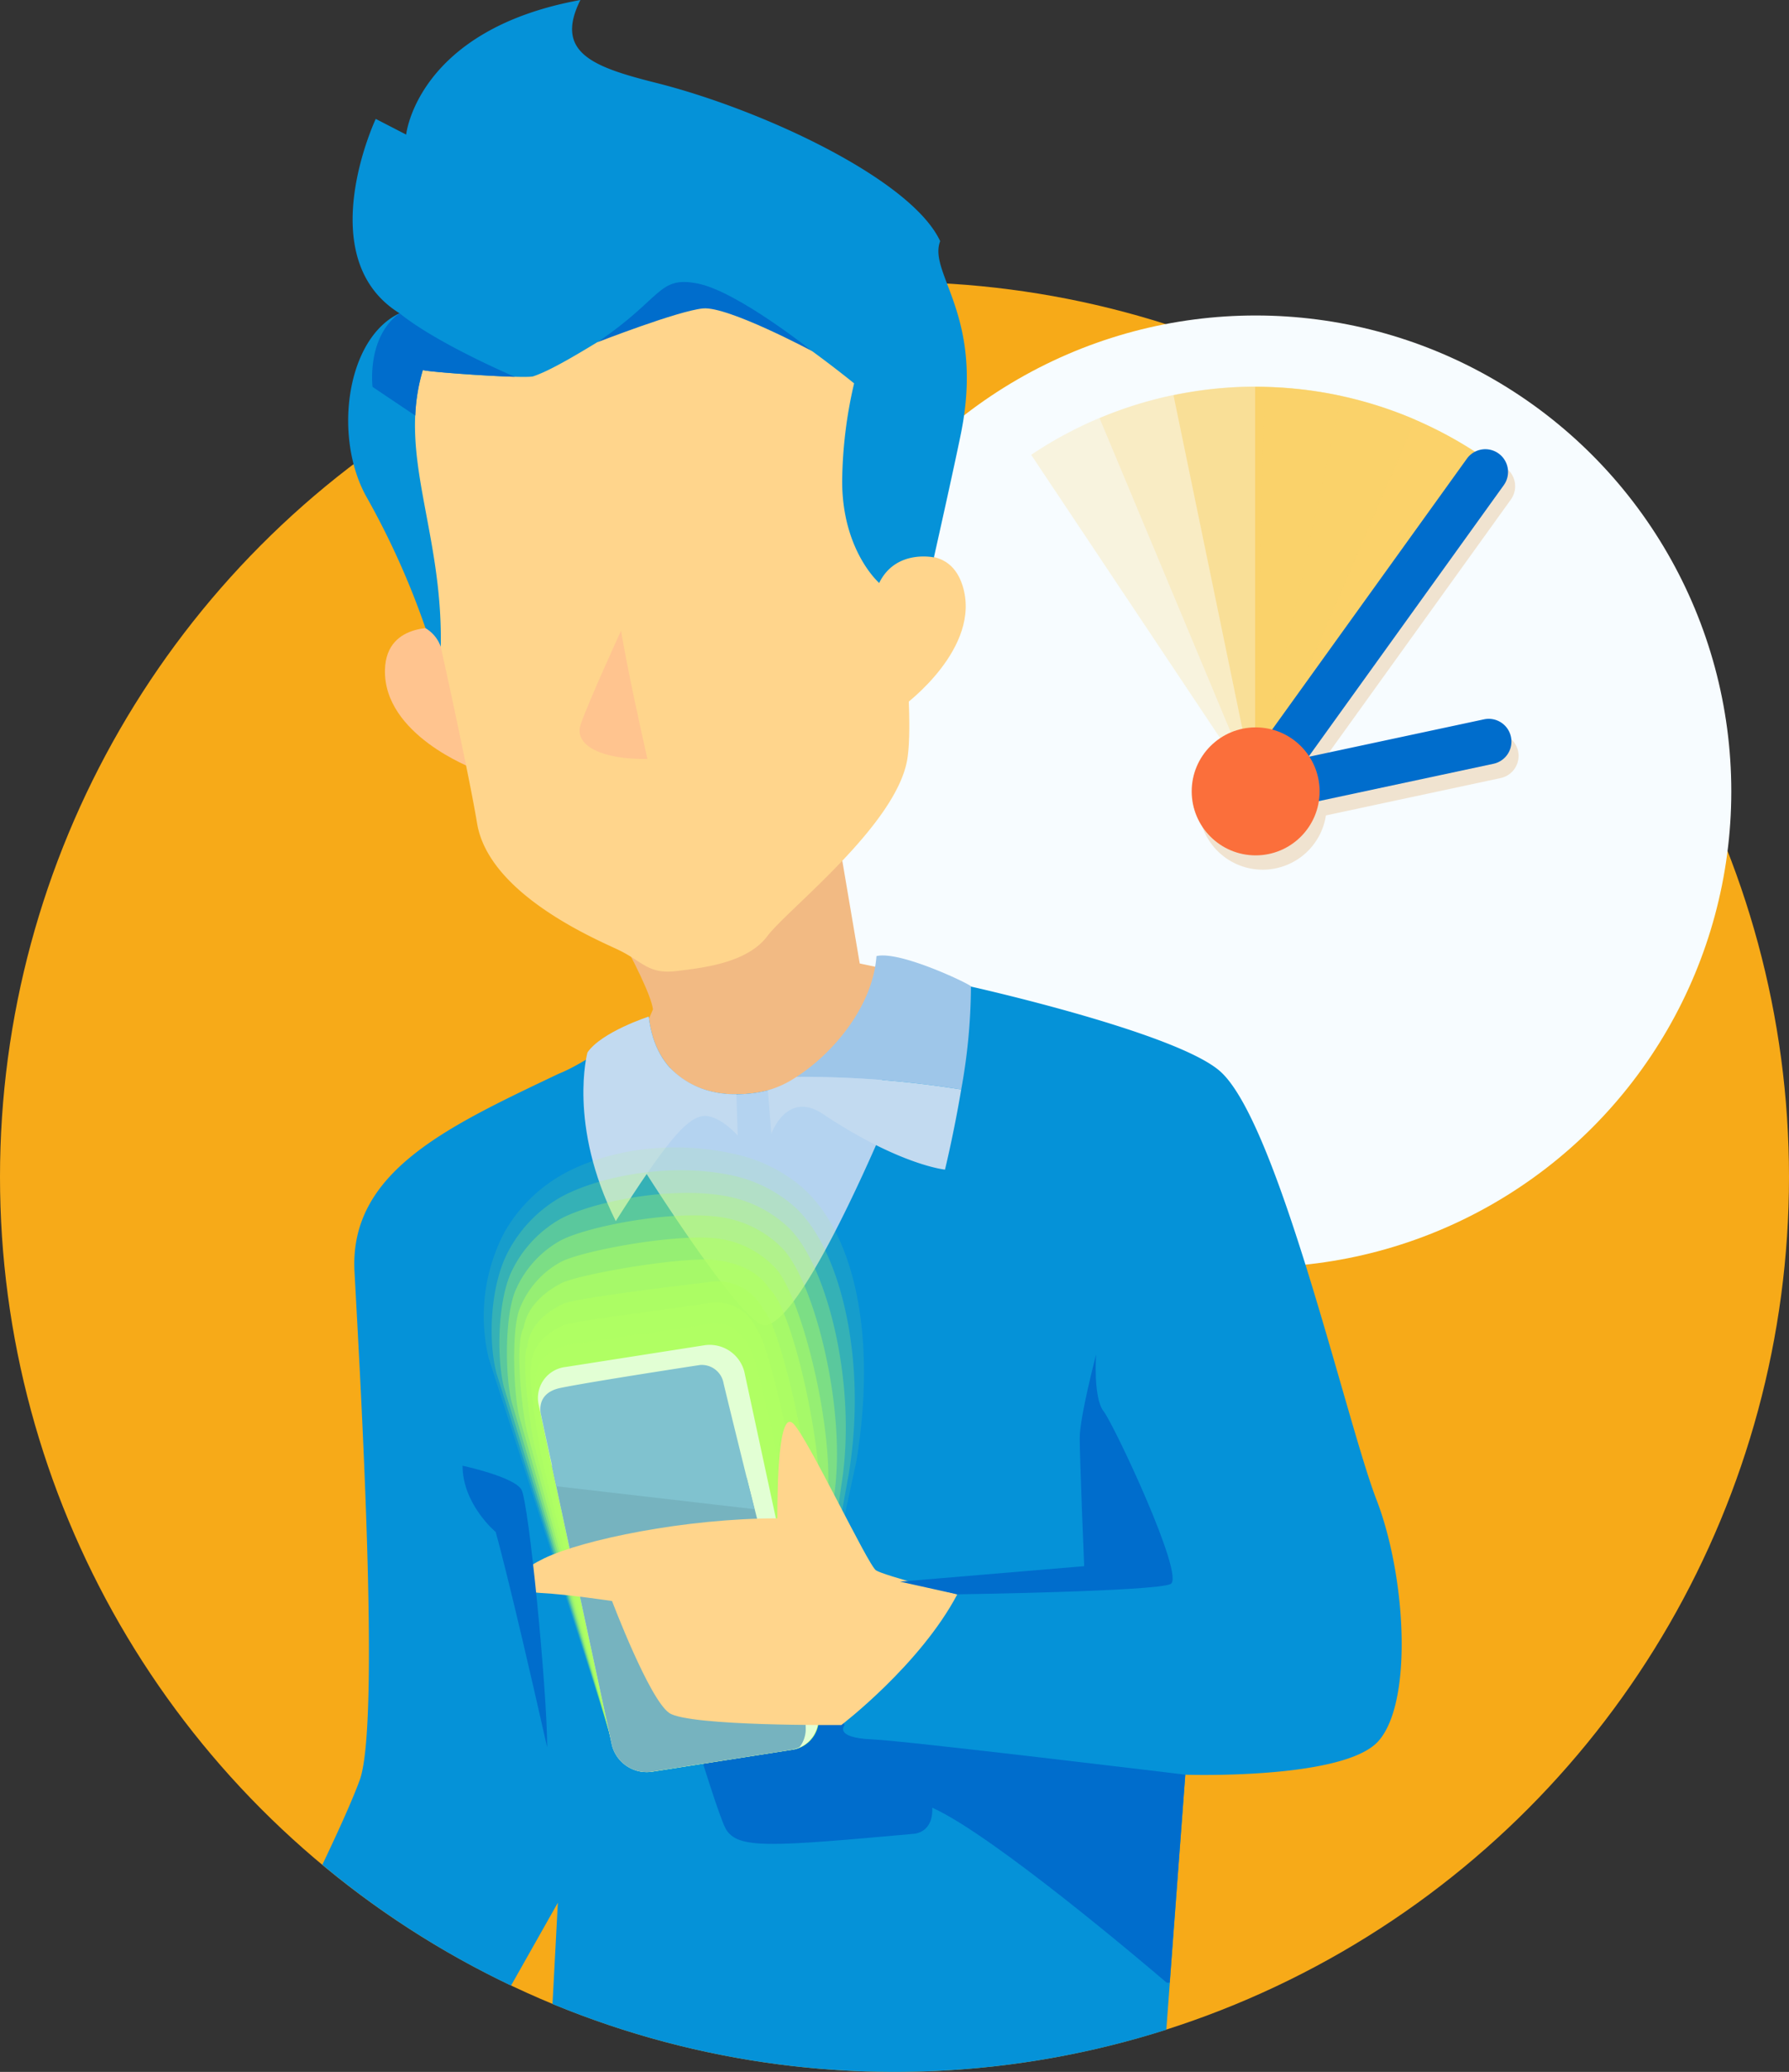 <svg xmlns="http://www.w3.org/2000/svg" width="229.436" height="265.58" viewBox="0 0 229.436 265.58">
  <rect x="0" y="0" width="229.436" height="265.58" fill="#333333" stroke="none"/>
  <g id="Group_57" data-name="Group 57" transform="translate(-271.801 -518.626)">
    <circle id="Ellipse_16" data-name="Ellipse 16" cx="114.718" cy="114.718" r="114.718" transform="translate(271.801 554.771)" fill="#f7aa18"/>
    <g id="Group_56" data-name="Group 56">
      <g id="Group_55" data-name="Group 55">
        <g id="Group_54" data-name="Group 54">
          <g id="Group_51" data-name="Group 51">
            <circle id="Ellipse_17" data-name="Ellipse 17" cx="61.001" cy="61.001" r="61.001" transform="translate(371.835 559.066)" fill="#f7fcff"/>
            <path id="Path_96" data-name="Path 96" d="M466.491,614.906a2.912,2.912,0,0,0-3.457-2.239l-22.4,4.785c-.015-.023-.028-.049-.044-.072l24.978-34.726a2.912,2.912,0,0,0-4.729-3.4l-24.981,34.73a8.2,8.2,0,1,0,5.989,9.166l22.4-4.786A2.913,2.913,0,0,0,466.491,614.906Z" fill="#ebcba2" opacity="0.5"/>
            <path id="Path_97" data-name="Path 97" d="M432.837,568.222l-.065,0v51.741l29.735-42.4A51.567,51.567,0,0,0,432.837,568.222Z" fill="#fbd26a"/>
            <path id="Path_98" data-name="Path 98" d="M412.878,572.2c-.02.009-.039.019-.059.027l19.953,47.739,11.084-50.586A51.565,51.565,0,0,0,412.878,572.2Z" fill="#fbd26a" opacity="0.22"/>
            <path id="Path_99" data-name="Path 99" d="M404.1,576.892c-.018.012-.034.026-.052.038l28.724,43.035,1.193-51.773A51.579,51.579,0,0,0,404.1,576.892Z" fill="#fbd26a" opacity="0.22"/>
            <path id="Path_100" data-name="Path 100" d="M422.365,569.279l-.063.015,10.47,50.671,20.54-47.539A51.573,51.573,0,0,0,422.365,569.279Z" fill="#fbd26a" opacity="0.5"/>
            <path id="Rectangle_56" data-name="Rectangle 56" d="M2.912,0h0A2.912,2.912,0,0,1,5.825,2.912V57.075a0,0,0,0,1,0,0H0a0,0,0,0,1,0,0V2.912A2.912,2.912,0,0,1,2.912,0Z" transform="translate(461.627 575.055) rotate(35.727)" fill="#006dcc"/>
            <path id="Rectangle_57" data-name="Rectangle 57" d="M2.912,0h0A2.912,2.912,0,0,1,5.825,2.912V37.2a0,0,0,0,1,0,0H0a0,0,0,0,1,0,0V2.912A2.912,2.912,0,0,1,2.912,0Z" transform="translate(464.967 610.224) rotate(77.939)" fill="#006dcc"/>
            <circle id="Ellipse_18" data-name="Ellipse 18" cx="8.202" cy="8.202" r="8.202" transform="translate(424.634 611.865)" fill="#fb6f3b"/>
          </g>
          <path id="Path_101" data-name="Path 101" d="M346.745,630.516s8.29,13.855,8.8,17.489l-1.079,2.5s1.1,10.642,11.564,10.864c17.2.364,21.207-18.147,21.207-18.147l-5.174-1.093-3.748-22.059Z" fill="#f2ba83"/>
          <path id="Path_102" data-name="Path 102" d="M328.688,599.143s-7.324-1.074-7.515,5.292c-.252,8.362,11.325,12.7,11.325,12.7Z" fill="#ffc48f"/>
          <path id="Path_103" data-name="Path 103" d="M325.789,590.137s5.712,25.122,7.2,34.039,14.777,14.645,17.985,16.142,3.9,3.213,7.534,2.785,9.151-1.074,11.718-4.5,16.756-14.355,17.968-22.873c1.124-7.9-2.353-31.246-2.353-36.379s1.925-26.739-19.679-32.3-37.434,5.134-40.856,18.61A45.965,45.965,0,0,0,325.789,590.137Z" fill="#ffd58c"/>
          <path id="Path_104" data-name="Path 104" d="M386.576,590.639s6.756-3.024,8.67,3.05c2.516,7.979-7.445,15.3-7.445,15.3Z" fill="#ffd58c"/>
          <path id="Path_105" data-name="Path 105" d="M326.372,599.148a102.135,102.135,0,0,0-7.435-16.59c-4.446-7.621-2.825-20.479,4.1-23.778-11.432-7.092-3.047-24.912-3.047-24.912l3.9,2.011s1.388-13.442,22.346-17.253c-3.387,6.775,1.675,8.6,9.705,10.621,13.625,3.424,32.753,12.368,36.434,20.288-1.58,4.157,5.716,9.531,2.666,24.646-.895,4.432-3.468,15.895-3.468,15.895s-4.886-1.079-7.02,3.278c-1.1-1.019-4.745-5.239-4.745-13.042a57.242,57.242,0,0,1,1.53-12.546s-16.361-13.386-20.964-11.9c-4.775,1.545-15.448,9.419-20.176,10.995-1.028.343-13.851-.563-14.169-.813-3.295,10.887,2.578,20.628,2.3,35.488A4.509,4.509,0,0,0,326.372,599.148Z" fill="#0592d8"/>
          <path id="Path_106" data-name="Path 106" d="M428.337,656c-5.538-5.016-32.013-10.913-32.013-10.913s-1.648-.665-10.685-3.052c-5.76,14.661-14.268,16.756-19.147,16.862-4.741.1-10.594-2.1-11.493-9.963,0,0-7.381,5.694-11.56,7.334-14.161,6.744-26.849,12.52-26.174,25.332s3.371,57.769.674,65.187c-.933,2.566-2.784,6.642-4.8,10.871a114.847,114.847,0,0,0,24.2,15.487l6.006-10.623-.686,12.982a114.948,114.948,0,0,0,78.72,3.3l2.438-32.689s20.231.674,24.726-4.271,3.6-21.13-.225-31.02S435.791,662.748,428.337,656Z" fill="#0592d8"/>
          <path id="Path_107" data-name="Path 107" d="M388.971,753.694c1.306-.116,2.5-1.125,2.388-3.35,7.73,3.451,27.22,20,30.067,22.429h.385c.046-.606,2-26.663,2-26.663s-36.088-4.369-40.1-4.524c-5.071-.2-3.586-1.835-3.586-1.835s-12.684-21.994-24.533-16.384c-.031.015,7.784,26.978,9.274,29.66C366.364,755.724,370.731,755.318,388.971,753.694Z" fill="#006dcc"/>
          <path id="Path_108" data-name="Path 108" d="M369.87,688.5c5.062-.133,16.649-28.636,16.649-28.636l-5.366-9.391c-5.113,7.082-10.941,8.338-14.661,8.419a11.344,11.344,0,0,1-8.744-3.365l-3.728,12.462S366.807,688.369,369.87,688.5Z" fill="#b4d3f0"/>
          <path id="Path_109" data-name="Path 109" d="M361.846,661.7c2.073-.346,4.568,2.486,4.568,2.486l-.174-5.292c-4.694.022-10.358-2.231-11.241-9.961,0,0-6.036,1.952-7.859,4.6,0,0-2.545,9.269,3.63,21.62C357.161,665.135,359.773,662.043,361.846,661.7Z" fill="#c2daf0"/>
          <path id="Path_110" data-name="Path 110" d="M396.325,645.084l-.006-.028c-.063-.249-9.071-4.6-12.112-3.875-.478,6.556-5.7,12.558-10.264,15.486a128.244,128.244,0,0,1,21.132,1.612A75.125,75.125,0,0,0,396.325,645.084Z" fill="#9ec6e9"/>
          <path id="Path_111" data-name="Path 111" d="M373.943,656.667a12.958,12.958,0,0,1-3.665,1.719l.447,5.563s1.988-5.612,6.607-2.533c9.855,6.57,15.662,7.136,15.662,7.136s1.134-4.629,2.081-10.273A128.244,128.244,0,0,0,373.943,656.667Z" fill="#c2daf0"/>
          <g id="Group_52" data-name="Group 52">
            <path id="Path_112" data-name="Path 112" d="M349.8,740.123l-16.309-49.271a22.016,22.016,0,0,1,9.585-23.951c5.211-3.338,12.708-5.546,23.115-3.135,14.315,3.316,20.388,16.166,16.424,40.5L373.771,739.8Z" fill="#b0ff63" opacity="0"/>
            <path id="Path_113" data-name="Path 113" d="M343.212,669.6c4.733-2.937,13.177-5.145,22.571-3.1a19.907,19.907,0,0,1,8.641,4.108c6.771,5.672,9.912,18.73,7.219,35.261l-5.476,25.349a86.688,86.688,0,0,1-2.448,8.9l-17.383.485c-.241.038-6.431-.033-6.479-.257l-15.385-47.626a23.2,23.2,0,0,1,2.007-16.117A19.7,19.7,0,0,1,343.212,669.6Z" fill="#b0ff63" opacity="0.1"/>
            <path id="Path_114" data-name="Path 114" d="M343.347,672.291c4.247-2.546,13.651-4.763,22.026-3.062a17.724,17.724,0,0,1,8.263,4.026c5.885,5.2,9.427,19.514,7.034,34.208l-4.439,24.53c.1.447-2.081,8.363-2.563,8.438l-17.416.739c-.482.075-6.244-.156-6.341-.6l-14.46-45.982c-1.144-4.594-.657-11.454,1.523-15.541A17.373,17.373,0,0,1,343.347,672.291Z" fill="#b0ff63" opacity="0.2"/>
            <path id="Path_115" data-name="Path 115" d="M343.481,674.985c3.753-2.165,14.132-4.4,21.482-3.024a15.722,15.722,0,0,1,7.884,3.944c5.02,4.69,8.943,20.3,6.849,33.155l-3.4,23.71c.144.671-1.957,7.863-2.68,7.976l-17.448.991c-.722.113-6.057-.277-6.2-.949L336.43,696.451c-1-4.02-.76-11.333,1.039-14.964A15.245,15.245,0,0,1,343.481,674.985Z" fill="#b0ff63" opacity="0.3"/>
            <path id="Path_116" data-name="Path 116" d="M343.616,677.68c3.249-1.8,14.619-4.062,20.937-2.987a13.925,13.925,0,0,1,7.506,3.861c4.177,4.151,8.458,21.083,6.663,32.1l-2.362,22.889c.193.9-1.832,7.362-2.795,7.513l-17.48,1.245c-.964.151-5.872-.4-6.064-1.295l-12.612-42.693c-.858-3.446-.882-11.226.554-14.388A13.333,13.333,0,0,1,343.616,677.68Z" fill="#b0ff63" opacity="0.4"/>
            <path id="Path_117" data-name="Path 117" d="M343.75,680.374c2.737-1.444,15.113-3.751,20.393-2.949a12.286,12.286,0,0,1,7.128,3.779c3.363,3.573,7.973,21.867,6.477,31.051l-1.324,22.07c.241,1.119-1.706,6.861-2.911,7.049L356,742.872c-1.2.189-5.685-.521-5.926-1.64l-11.687-41.049c-.715-2.871-1.03-11.135.07-13.812A11.608,11.608,0,0,1,343.75,680.374Z" fill="#b0ff63" opacity="0.5"/>
            <path id="Path_118" data-name="Path 118" d="M343.885,683.069c2.213-1.109,15.612-3.472,19.848-2.913,2.828.374,5.463,1.559,6.749,3.7,3.068,2.448,7.489,22.651,6.292,30l-.285,21.25c.289,1.343-1.582,6.36-3.028,6.587l-17.543,1.751c-1.446.226-5.5-.644-5.788-1.986l-10.763-39.4c-.572-2.3-1.61-11.253-.414-13.236C339.348,686.335,341.358,684.335,343.885,683.069Z" fill="#b0ff63" opacity="0.6"/>
            <path id="Path_119" data-name="Path 119" d="M344.019,685.764c1.679-.794,16.125-2.477,19.3-2.876a6.55,6.55,0,0,1,6.371,3.616c2.3,1.836,7,23.435,6.106,28.945l.753,20.43c.337,1.567-1.457,5.86-3.143,6.124l-17.576,2c-1.686.264-5.312-.765-5.649-2.332l-9.838-37.76c-.43-1.723-1.8-11.172-.9-12.66C339.623,688.837,341.561,686.927,344.019,685.764Z" fill="#b0ff63" opacity="0.7"/>
            <path id="Path_120" data-name="Path 120" d="M344.154,688.458c1.131-.5,16.663-2.428,18.759-2.838a5.662,5.662,0,0,1,5.992,3.533c1.535,1.225,6.52,24.22,5.921,27.893l1.791,19.611c.386,1.79-1.331,5.359-3.259,5.66l-17.607,2.258c-1.928.3-5.126-.888-5.512-2.678l-8.913-36.116c-.286-1.149-1.982-11.092-1.384-12.084C339.9,691.34,341.759,689.52,344.154,688.458Z" fill="#b0ff63" opacity="0.8"/>
            <path id="Path_121" data-name="Path 121" d="M344.288,691.153c.521-.334,17.185-2.52,18.216-2.8,2.443-.668,4.93,1.238,5.613,3.451.767.612,6.035,25,5.735,26.84l2.83,18.791c.433,2.014-1.207,4.858-3.376,5.2l-17.639,2.511c-2.168.339-4.94-1.009-5.373-3.023L342.3,707.647c-.143-.574-2.167-11.012-1.868-11.507A4.687,4.687,0,0,1,344.288,691.153Z" fill="#b0ff63" opacity="0.9"/>
            <path id="Path_122" data-name="Path 122" d="M373.255,742.946l-17.671,2.764a4.591,4.591,0,0,1-5.235-3.37l-9.418-43.758a4,4,0,0,1,3.492-4.734l17.671-2.764a4.591,4.591,0,0,1,5.235,3.369l9.417,43.759A4,4,0,0,1,373.255,742.946Z" fill="#b0ff63"/>
          </g>
          <g id="Group_53" data-name="Group 53">
            <path id="Path_123" data-name="Path 123" d="M373.185,742.946l-17.671,2.764a4.592,4.592,0,0,1-5.235-3.37l-9.417-43.758a4,4,0,0,1,3.491-4.734l17.671-2.764a4.59,4.59,0,0,1,5.235,3.369l9.418,43.759A4,4,0,0,1,373.185,742.946Z" fill="#e2ffd4"/>
            <path id="Path_124" data-name="Path 124" d="M367.577,708.082l-25.008-1.568,7.71,35.826a4.592,4.592,0,0,0,5.235,3.37l17.671-2.764a4.53,4.53,0,0,0,1.146-.355,3.76,3.76,0,0,0,.8-2.185,19.625,19.625,0,0,0-.739-5.386Z" fill="#76b3bf"/>
            <path id="Path_125" data-name="Path 125" d="M341.21,700.094s-.92-2.863,2.485-3.562c3.982-.818,17.877-2.936,17.877-2.936a2.838,2.838,0,0,1,3.023,2.332c.605,2.591,3.973,16.15,3.973,16.15l-25.392-2.937S341.519,701.633,341.21,700.094Z" fill="#80c2cf"/>
          </g>
          <path id="Path_126" data-name="Path 126" d="M379.7,739.746s10.086-7.692,14.873-16.753c0,0-9.4-2.393-10.428-3.077s-8.718-16.924-10.6-18.8-2.051,7.693-2.051,12.137c-11.8,0-24.959,2.735-29.916,5.129s-3.761,4.273-.342,4.444,9.06,1.026,9.06,1.026,4.787,12.65,7.351,14.36S379.7,739.746,379.7,739.746Z" fill="#ffd58c"/>
          <path id="Path_127" data-name="Path 127" d="M394.571,722.993s25.446-.369,27.356-1.324-7.258-20.436-8.6-22.155-.955-7.258-.955-7.258-2.1,8.022-2.1,10.7.573,16.425.573,16.425l-23.611,1.986Z" fill="#006dcc"/>
          <path id="Path_128" data-name="Path 128" d="M331.124,706.506s6.607,1.415,7.551,3.067,3.3,25.72,3.3,33.035C337.023,720.663,335.372,715,335.372,715S331.124,711.461,331.124,706.506Z" fill="#006dcc"/>
          <path id="Path_129" data-name="Path 129" d="M323.042,558.78c-4.262,3.086-3.46,9.442-3.46,9.442l5.48,3.676,0,0a23.6,23.6,0,0,1,.972-5.845c.243.191,7.784.764,11.786.871C337.8,566.914,327.9,562.708,323.042,558.78Z" fill="#006dcc"/>
          <path id="Path_130" data-name="Path 130" d="M348.384,562.51s10.379-4.049,13.576-4.348,14.031,5.494,14.031,5.494-9.636-7.692-14.731-8.691S356.786,556.869,348.384,562.51Z" fill="#006dcc"/>
        </g>
      </g>
      <path id="Path_131" data-name="Path 131" d="M351.454,599.458s-4.277,9.316-5.187,12.042,2.846,4.51,8.565,4.409C352.1,603.829,351.454,599.458,351.454,599.458Z" fill="#ffc48f"/>
    </g>
  </g>
</svg>
